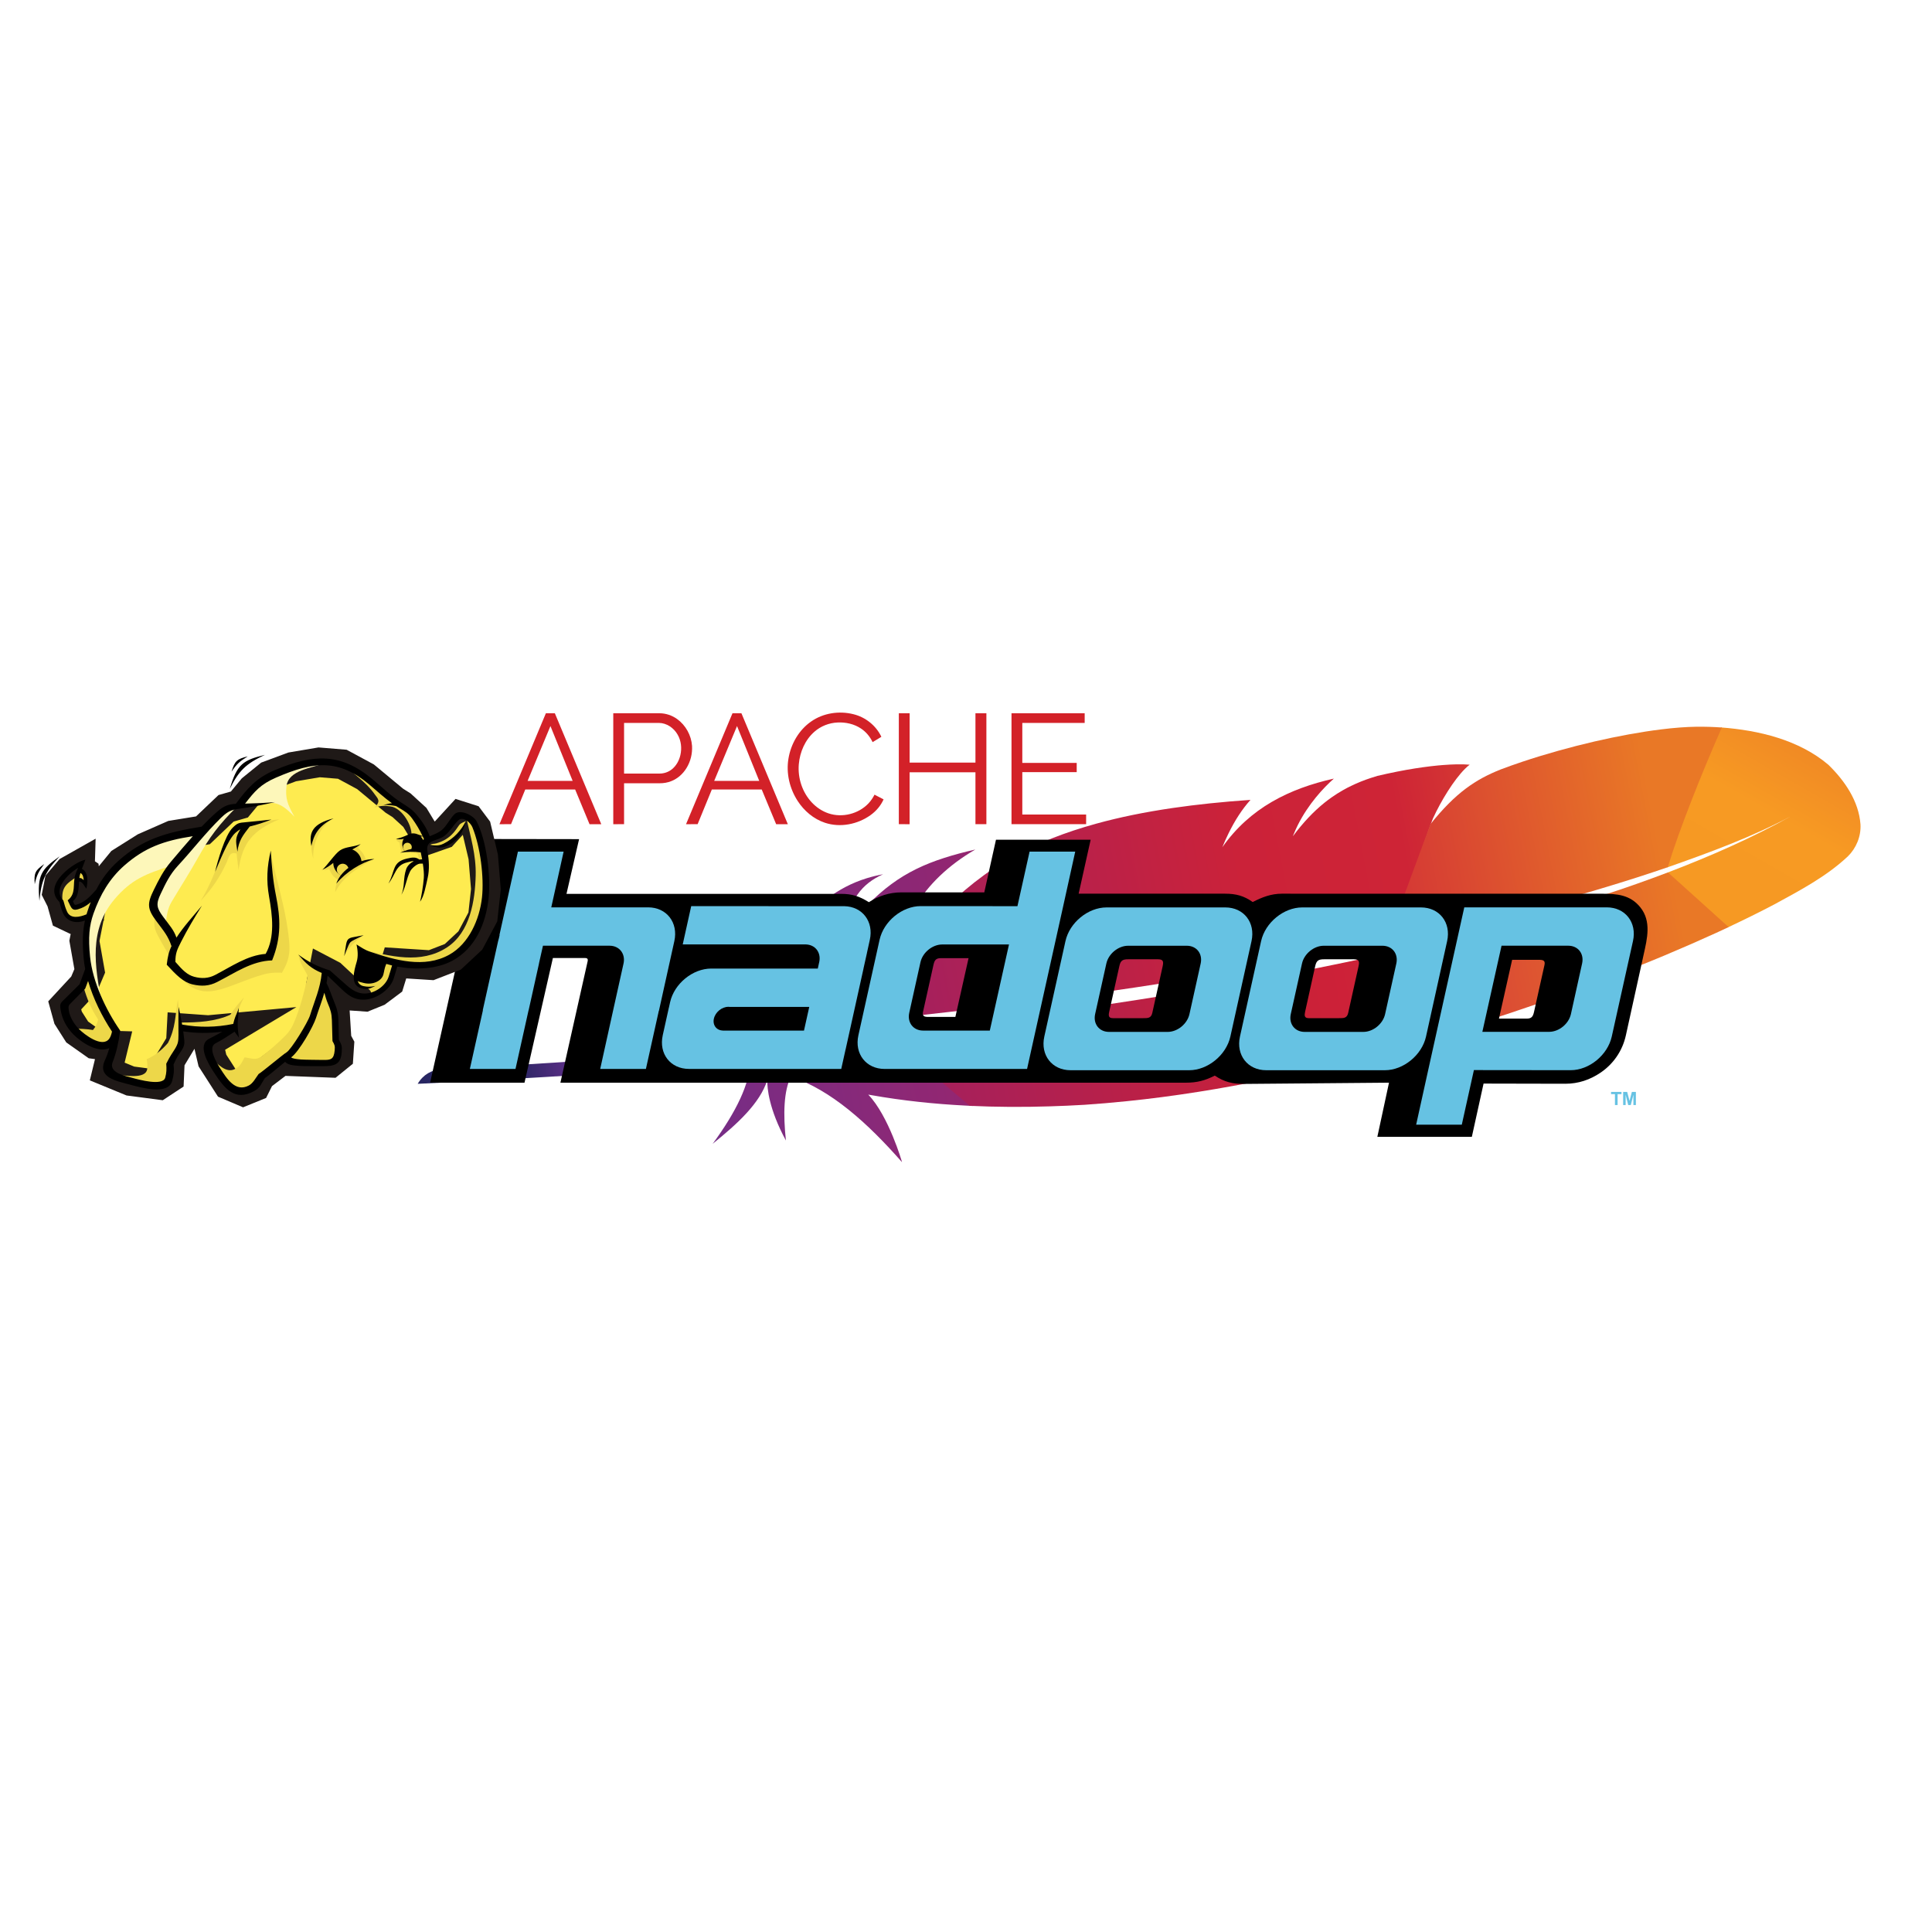 <svg width="56" height="56" viewBox="0 0 56 56" fill="none" xmlns="http://www.w3.org/2000/svg">
<rect width="56" height="56" fill="white"/>
<path d="M28.004 32.047C27.072 32 26.156 31.902 25.262 31.744C25.23 31.738 25.199 31.734 25.167 31.728C25.76 32.344 26.15 33.691 26.145 33.686C25.137 32.539 24.088 31.597 22.924 31.203C22.718 31.63 22.697 32.279 22.78 33.058C22.285 32.144 22.236 31.538 22.24 31.309C22.026 31.98 21.378 32.573 20.658 33.153C21.348 32.214 21.73 31.41 21.746 30.77C18.784 31.046 15.538 31.254 12.107 31.415C12.268 31.142 12.511 31.015 12.805 30.984C13.425 30.958 17.5 30.771 22.928 30.239C23.082 30.224 23.238 30.208 23.394 30.192C23.438 30.188 23.481 30.183 23.524 30.179C24.094 30.122 24.676 30.06 25.27 29.995C25.405 29.98 25.541 29.965 25.677 29.95C25.68 29.95 25.683 29.949 25.685 29.949L28.204 32.057C28.171 32.056 28.038 32.049 28.004 32.047L28.004 32.047Z" fill="url(#paint0_linear_12_164)"/>
<path d="M53.555 24.828C52.936 25.408 52.176 25.807 51.436 26.211C50.998 26.442 50.534 26.669 50.086 26.88C49.487 26.349 48.918 25.841 48.329 25.294C49.554 24.827 50.777 24.292 51.923 23.652C50.781 24.263 49.54 24.716 48.321 25.144C48.74 23.793 49.282 22.412 49.883 21.085C50.976 21.167 52.141 21.443 52.995 22.166C53.468 22.626 53.879 23.221 53.927 23.897C53.946 24.245 53.803 24.586 53.556 24.828L53.555 24.828Z" fill="url(#paint1_linear_12_164)"/>
<path d="M42.309 27.137C43.001 26.964 43.682 26.783 44.347 26.595C45.037 26.4 45.711 26.195 46.364 25.983C46.402 25.97 46.441 25.957 46.48 25.945C47.124 25.735 47.747 25.515 48.347 25.287L50.105 26.872C49.986 26.928 49.865 26.983 49.742 27.041C49.278 27.253 48.781 27.47 48.258 27.69C47.668 27.937 47.041 28.186 46.388 28.435C45.783 28.664 45.153 28.892 44.505 29.116C43.953 29.306 43.386 29.494 42.808 29.677C42.786 29.684 42.765 29.691 42.744 29.698C41.879 29.056 41.137 28.302 40.333 27.605C41 27.454 41.659 27.299 42.309 27.137L42.309 27.137Z" fill="url(#paint2_linear_12_164)"/>
<path d="M27.808 29.7C28.501 29.614 29.203 29.523 29.913 29.427C30.593 29.335 31.278 29.237 31.968 29.134C32.657 29.032 33.35 28.923 34.044 28.81C34.751 28.694 35.458 28.572 36.162 28.445C36.859 28.318 37.554 28.186 38.245 28.048C38.494 27.998 38.742 27.947 38.99 27.895C39.418 27.806 39.843 27.715 40.265 27.62C40.288 27.616 40.31 27.61 40.333 27.605L42.743 29.698C42.7 29.712 42.657 29.725 42.614 29.738C42 29.93 41.374 30.118 40.738 30.296C40.096 30.477 39.444 30.649 38.786 30.812C38.231 30.949 37.674 31.079 37.113 31.201C36.999 31.226 36.888 31.25 36.775 31.273C36.071 31.421 35.396 31.543 34.75 31.645C34.019 31.761 33.326 31.851 32.674 31.917C32.244 31.962 31.832 31.996 31.437 32.023C31.101 32.043 30.765 32.058 30.433 32.068C29.648 32.093 28.872 32.089 28.108 32.053C27.3 31.368 26.473 30.675 25.685 29.949C26.228 29.888 26.78 29.824 27.339 29.757C27.494 29.738 27.651 29.719 27.808 29.7L27.808 29.7Z" fill="url(#paint3_linear_12_164)"/>
<path d="M40.154 27.328C40.062 27.348 39.969 27.367 39.875 27.387C39.595 27.445 39.31 27.504 39.018 27.563C38.702 27.626 38.38 27.689 38.05 27.752C37.884 27.784 37.717 27.814 37.547 27.846C37.04 27.941 36.517 28.035 35.978 28.128C35.316 28.242 34.629 28.356 33.917 28.467C33.238 28.574 32.537 28.678 31.813 28.781C31.127 28.878 30.419 28.974 29.691 29.068C29.041 29.151 28.375 29.232 27.691 29.312C27.658 29.316 27.625 29.32 27.592 29.323C26.912 29.401 26.216 29.478 25.503 29.552C25.486 29.553 25.47 29.555 25.454 29.557L25.863 28.457C25.861 28.481 25.858 28.504 25.857 28.528C26.366 27.218 27.828 25.675 29.368 24.827C30.077 24.436 30.877 24.121 31.784 23.872C32.459 23.686 33.193 23.537 33.993 23.42C34.692 23.318 35.441 23.24 36.246 23.185C36.004 23.454 35.794 23.78 35.612 24.151C35.58 24.216 35.548 24.282 35.518 24.351C35.488 24.419 35.458 24.488 35.43 24.558C35.43 24.557 35.431 24.557 35.431 24.556C36.233 23.417 37.37 22.858 38.663 22.568C38.353 22.843 37.921 23.308 37.616 23.918C37.575 24.001 37.537 24.087 37.501 24.174C37.491 24.196 37.482 24.218 37.474 24.239C37.474 24.238 37.475 24.239 37.475 24.238C37.475 24.238 37.475 24.237 37.476 24.237C37.77 23.845 38.067 23.528 38.39 23.268C38.459 23.213 38.529 23.16 38.601 23.11C38.71 23.033 38.822 22.963 38.938 22.897C39.012 22.855 39.087 22.816 39.165 22.779C39.346 22.691 39.536 22.614 39.739 22.548C39.801 22.527 39.864 22.508 39.928 22.489C40.02 22.468 40.109 22.448 40.197 22.428C40.596 22.341 40.947 22.28 41.252 22.238C41.405 22.217 41.546 22.2 41.675 22.188C41.727 22.183 41.777 22.179 41.825 22.175C41.97 22.164 42.098 22.157 42.209 22.155C42.375 22.151 42.505 22.157 42.599 22.165C42.554 22.199 42.508 22.24 42.461 22.287C42.138 22.61 41.766 23.218 41.536 23.721C41.536 23.721 41.488 23.842 41.469 23.894C41.465 23.905 40.265 27.325 40.265 27.325C40.251 27.328 40.169 27.325 40.154 27.329L40.154 27.328Z" fill="url(#paint4_linear_12_164)"/>
<path d="M48.341 25.137C47.777 25.331 47.139 25.537 46.422 25.751C46.386 25.763 46.347 25.774 46.309 25.785C45.688 25.969 45.01 26.161 44.271 26.355C43.632 26.524 42.95 26.695 42.219 26.866C41.583 27.016 40.908 27.168 40.197 27.319L41.461 23.889C42.197 22.974 42.765 22.595 43.5 22.302C43.702 22.226 43.912 22.151 44.128 22.079C44.789 21.858 45.506 21.658 46.21 21.494C46.89 21.337 47.556 21.215 48.147 21.142C48.523 21.095 48.868 21.069 49.166 21.065C49.428 21.062 49.675 21.07 49.908 21.087C49.325 22.411 48.672 24.048 48.341 25.137L48.341 25.137Z" fill="url(#paint5_linear_12_164)"/>
<path d="M25.143 29.59C24.587 29.647 24.023 29.702 23.446 29.756C23.438 29.757 23.43 29.758 23.421 29.758C23.34 29.766 23.259 29.773 23.177 29.781C22.789 29.817 22.44 29.845 21.647 29.912C21.563 29.452 21.151 28.997 20.669 28.543C21.242 28.722 21.727 29.1 22.035 29.663C22.454 27.609 23.408 25.988 25.12 25.457C25.273 25.41 25.431 25.371 25.596 25.341C24.971 25.621 24.622 26.075 24.434 27.049C24.433 27.05 24.431 27.053 24.43 27.054C24.431 27.053 24.433 27.05 24.434 27.049C25.422 25.795 26.207 25.239 27.371 24.866C27.647 24.777 27.944 24.698 28.27 24.624C26.691 25.54 25.969 26.881 25.863 28.458L25.857 28.528L25.455 29.557C25.351 29.569 25.247 29.58 25.142 29.59L25.143 29.59Z" fill="url(#paint6_linear_12_164)"/>
<path d="M23.51 20.914C23.861 20.667 24.321 20.598 24.734 20.701C25.085 20.785 25.393 21.031 25.547 21.357C25.463 21.409 25.378 21.46 25.293 21.511C25.218 21.353 25.102 21.213 24.955 21.116C24.757 20.984 24.513 20.93 24.276 20.942C24.032 20.953 23.793 21.046 23.609 21.207C23.337 21.443 23.185 21.796 23.154 22.15C23.119 22.551 23.255 22.966 23.531 23.26C23.664 23.402 23.83 23.514 24.015 23.576C24.414 23.71 24.885 23.592 25.174 23.286C25.244 23.211 25.302 23.125 25.348 23.034C25.436 23.079 25.523 23.124 25.611 23.17C25.531 23.351 25.398 23.507 25.238 23.623C24.862 23.895 24.355 23.996 23.911 23.848C23.583 23.739 23.306 23.503 23.12 23.215C22.887 22.856 22.782 22.411 22.854 21.988C22.924 21.564 23.155 21.161 23.51 20.914Z" fill="#D32128"/>
<path d="M17.776 23.89C17.776 22.817 17.776 21.745 17.776 20.673C18.224 20.674 18.671 20.673 19.118 20.674C19.3 20.675 19.48 20.736 19.627 20.842C19.876 21.021 20.038 21.315 20.059 21.62C20.072 21.845 20.016 22.074 19.897 22.265C19.794 22.432 19.642 22.569 19.459 22.641C19.351 22.685 19.235 22.704 19.118 22.703C18.775 22.703 18.432 22.703 18.089 22.703C18.089 23.098 18.089 23.494 18.089 23.889C17.985 23.89 17.881 23.889 17.776 23.89ZM18.089 20.954C18.089 21.443 18.089 21.933 18.089 22.422C18.432 22.422 18.775 22.422 19.118 22.422C19.246 22.423 19.374 22.379 19.474 22.299C19.602 22.197 19.685 22.045 19.721 21.887C19.767 21.689 19.745 21.472 19.642 21.295C19.533 21.1 19.323 20.955 19.096 20.954C18.76 20.954 18.425 20.954 18.089 20.954Z" fill="#D32128"/>
<path d="M21.232 20.673C21.318 20.673 21.404 20.673 21.49 20.673C21.939 21.745 22.388 22.817 22.836 23.89C22.723 23.89 22.61 23.89 22.497 23.89C22.357 23.554 22.218 23.219 22.079 22.884C21.597 22.884 21.115 22.884 20.633 22.884C20.496 23.219 20.358 23.554 20.221 23.889C20.109 23.89 19.997 23.889 19.885 23.89C20.334 22.817 20.783 21.745 21.232 20.673ZM20.701 22.635C21.137 22.635 21.572 22.635 22.007 22.635C21.793 22.105 21.578 21.575 21.363 21.045C21.142 21.575 20.921 22.105 20.701 22.635Z" fill="#D32128"/>
<path d="M26.053 20.673C26.157 20.673 26.261 20.673 26.366 20.673C26.366 21.15 26.366 21.627 26.366 22.105C27.002 22.105 27.638 22.105 28.274 22.104C28.274 21.627 28.274 21.15 28.274 20.673C28.38 20.673 28.486 20.673 28.591 20.673C28.592 21.745 28.592 22.817 28.591 23.889C28.485 23.89 28.38 23.89 28.274 23.889C28.274 23.388 28.274 22.887 28.274 22.385C27.638 22.385 27.002 22.385 26.366 22.385C26.365 22.887 26.366 23.388 26.365 23.89C26.261 23.889 26.157 23.89 26.053 23.889C26.053 22.817 26.053 21.745 26.053 20.673Z" fill="#D32128"/>
<path d="M29.319 20.673C30.026 20.673 30.733 20.673 31.44 20.673C31.441 20.767 31.441 20.86 31.44 20.954C30.837 20.954 30.235 20.954 29.632 20.954C29.631 21.34 29.632 21.727 29.632 22.113C30.157 22.114 30.683 22.113 31.209 22.114V22.381C30.683 22.381 30.158 22.381 29.632 22.381C29.631 22.79 29.632 23.199 29.632 23.609C30.248 23.609 30.865 23.609 31.482 23.609C31.482 23.702 31.481 23.796 31.482 23.889C30.761 23.89 30.04 23.89 29.319 23.889C29.319 22.817 29.319 21.745 29.319 20.673Z" fill="#D32128"/>
<path d="M15.823 20.673C15.909 20.673 15.996 20.673 16.082 20.673C16.531 21.745 16.98 22.817 17.428 23.89C17.315 23.89 17.202 23.89 17.088 23.89C16.949 23.554 16.81 23.219 16.671 22.884C16.189 22.884 15.707 22.884 15.225 22.884C15.088 23.219 14.95 23.554 14.813 23.889C14.701 23.89 14.589 23.889 14.477 23.89C14.926 22.817 15.375 21.745 15.823 20.673ZM15.293 22.635C15.729 22.635 16.164 22.635 16.599 22.635C16.384 22.105 16.169 21.575 15.955 21.045C15.734 21.575 15.513 22.105 15.293 22.635Z" fill="#D32128"/>
<path d="M46.697 31.649C46.798 31.649 46.899 31.649 47 31.649C47 31.671 47 31.693 47 31.714C46.962 31.714 46.925 31.714 46.887 31.714C46.887 31.82 46.887 31.925 46.887 32.031C46.861 32.031 46.836 32.031 46.81 32.031C46.81 31.925 46.81 31.82 46.81 31.714C46.772 31.714 46.734 31.714 46.697 31.714C46.697 31.693 46.697 31.671 46.697 31.649Z" fill="#66C2E3"/>
<path d="M47.048 32.031C47.048 31.904 47.048 31.776 47.048 31.649C47.087 31.649 47.125 31.649 47.164 31.649C47.187 31.736 47.21 31.823 47.233 31.909C47.256 31.823 47.278 31.736 47.301 31.649C47.34 31.649 47.378 31.649 47.417 31.649C47.417 31.776 47.417 31.904 47.417 32.031C47.393 32.031 47.369 32.031 47.345 32.031C47.345 31.931 47.345 31.831 47.345 31.731C47.32 31.831 47.295 31.931 47.269 32.031C47.245 32.031 47.22 32.031 47.195 32.031C47.17 31.931 47.145 31.831 47.12 31.731C47.12 31.831 47.12 31.931 47.12 32.031C47.096 32.031 47.072 32.031 47.048 32.031Z" fill="#66C2E3"/>
<path fill-rule="evenodd" clip-rule="evenodd" d="M39.923 32.952H42.662C42.775 32.437 42.889 31.923 43.002 31.408C43.783 31.408 44.59 31.413 45.372 31.413C45.754 31.413 46.092 31.295 46.392 31.092C46.754 30.847 47.025 30.472 47.127 30.009C47.298 29.226 47.471 28.443 47.644 27.66C47.743 27.213 47.871 26.709 47.55 26.305C47.256 25.933 46.864 25.905 46.435 25.905C43.343 25.908 40.25 25.904 37.157 25.904C36.845 25.904 36.584 26.005 36.311 26.146C36.055 25.965 35.824 25.904 35.51 25.904H31.265C31.381 25.383 31.497 24.861 31.613 24.34H28.869C28.756 24.849 28.643 25.358 28.53 25.866H26.117C25.784 25.866 25.464 25.971 25.185 26.15C24.914 25.982 24.705 25.909 24.384 25.909H16.42C16.542 25.38 16.663 24.851 16.785 24.323C15.872 24.321 14.959 24.32 14.046 24.319C13.52 26.673 12.993 29.027 12.467 31.382C13.379 31.382 14.291 31.382 15.203 31.382C15.478 30.177 15.752 28.973 16.026 27.768H16.952C17.062 27.768 17.041 27.831 17.022 27.913C16.763 29.07 16.503 30.226 16.244 31.382C22.291 31.382 28.338 31.382 34.386 31.382C34.694 31.382 34.934 31.319 35.211 31.177C35.484 31.36 35.726 31.421 36.059 31.418L40.261 31.382C40.148 31.905 40.036 32.428 39.923 32.952L39.923 32.952ZM28.074 27.773H27.267C27.125 27.773 27.087 27.837 27.058 27.964C26.957 28.418 26.856 28.871 26.755 29.325C26.726 29.455 26.792 29.476 26.906 29.476H27.692C27.82 28.908 27.947 28.34 28.074 27.773V27.773ZM32.706 27.805H33.569C33.735 27.805 33.726 27.893 33.696 28.027C33.597 28.471 33.498 28.916 33.4 29.36C33.365 29.515 33.269 29.512 33.135 29.512H32.258C32.129 29.512 32.127 29.436 32.15 29.332C32.249 28.887 32.347 28.443 32.446 27.999C32.482 27.835 32.547 27.805 32.706 27.805V27.805ZM38.384 27.805H39.247C39.413 27.805 39.404 27.893 39.374 28.027C39.275 28.471 39.176 28.916 39.078 29.36C39.043 29.515 38.947 29.512 38.813 29.512H37.936C37.807 29.512 37.806 29.436 37.828 29.332C37.927 28.887 38.025 28.443 38.123 27.999C38.16 27.835 38.225 27.805 38.384 27.805V27.805ZM43.448 29.525H44.256C44.397 29.525 44.435 29.46 44.464 29.333C44.565 28.88 44.666 28.426 44.767 27.973C44.796 27.843 44.73 27.821 44.616 27.821H43.83C43.703 28.389 43.575 28.957 43.448 29.525" fill="black"/>
<path fill-rule="evenodd" clip-rule="evenodd" d="M32.075 26.302H35.516C36.053 26.302 36.394 26.741 36.276 27.278L35.663 30.045C35.544 30.582 35.007 31.021 34.47 31.021H31.03C30.493 31.021 30.151 30.582 30.27 30.045L30.883 27.278C31.002 26.741 31.538 26.302 32.075 26.302H32.075ZM32.699 27.413H34.4C34.684 27.413 34.865 27.645 34.802 27.929L34.477 29.394C34.414 29.678 34.131 29.91 33.846 29.91H32.145C31.861 29.91 31.68 29.678 31.743 29.394L32.068 27.929C32.13 27.645 32.414 27.413 32.699 27.413" fill="#66C2E3"/>
<path fill-rule="evenodd" clip-rule="evenodd" d="M29.843 24.685L29.491 26.266L26.687 26.264C26.15 26.264 25.614 26.703 25.495 27.24L24.881 30.008C24.762 30.545 25.104 30.984 25.641 30.984H29.77L30.817 26.267L31.166 24.685H29.843L29.843 24.685ZM27.311 27.376H29.246L28.69 29.872H26.757C26.473 29.872 26.293 29.641 26.355 29.357L26.68 27.891C26.743 27.607 27.027 27.376 27.311 27.376L27.311 27.376Z" fill="#66C2E3"/>
<path fill-rule="evenodd" clip-rule="evenodd" d="M15.012 24.685L14.477 27.099H14.483L14.461 27.195C14.452 27.222 14.444 27.25 14.438 27.279L13.993 29.282H13.998L13.619 30.984H14.942L15.321 29.282H15.323L15.623 27.93C15.623 27.928 15.622 27.925 15.623 27.923L15.738 27.412H17.669C17.953 27.412 18.136 27.646 18.073 27.93L17.769 29.3L17.397 30.984H18.722L19.096 29.3H19.099L19.546 27.279C19.665 26.742 19.323 26.3 18.786 26.3H15.979L16.337 24.685H15.012L15.012 24.685Z" fill="#66C2E3"/>
<path fill-rule="evenodd" clip-rule="evenodd" d="M24.384 30.983H19.97C19.433 30.983 19.091 30.544 19.21 30.007L19.388 29.204H19.389L19.423 29.05C19.542 28.513 20.079 28.074 20.616 28.074L23.704 28.075L23.749 27.87C23.798 27.603 23.629 27.386 23.364 27.375H19.789L20.035 26.265L24.471 26.266C24.997 26.276 25.33 26.711 25.212 27.242L25.129 27.619H25.13L25.028 28.076H25.029L24.509 30.425H24.508L24.384 30.983L24.384 30.983ZM20.953 29.872H23.304L23.457 29.185H21.146C21.135 29.184 21.124 29.183 21.112 29.183C20.923 29.183 20.734 29.338 20.692 29.527C20.651 29.714 20.768 29.867 20.953 29.871C20.953 29.872 20.953 29.872 20.953 29.872" fill="#66C2E3"/>
<path fill-rule="evenodd" clip-rule="evenodd" d="M37.746 26.302H41.187C41.723 26.302 42.065 26.741 41.946 27.278L41.334 30.045C41.215 30.582 40.678 31.021 40.141 31.021H36.701C36.164 31.021 35.822 30.582 35.941 30.045L36.554 27.278C36.673 26.741 37.209 26.302 37.746 26.302H37.746ZM38.37 27.413H40.071C40.355 27.413 40.536 27.645 40.473 27.929L40.148 29.394C40.086 29.678 39.801 29.91 39.517 29.91H37.816C37.532 29.91 37.351 29.678 37.414 29.394L37.739 27.929C37.801 27.645 38.085 27.413 38.37 27.413" fill="#66C2E3"/>
<path fill-rule="evenodd" clip-rule="evenodd" d="M42.371 32.599L42.722 31.017L45.527 31.02C46.064 31.02 46.599 30.581 46.718 30.044L47.333 27.276C47.452 26.739 47.11 26.3 46.573 26.3H42.443L41.397 31.017L41.048 32.599H42.371L42.371 32.599ZM44.903 29.908H42.967L43.523 27.412H45.457C45.741 27.412 45.921 27.643 45.858 27.927L45.534 29.393C45.471 29.677 45.187 29.908 44.903 29.908L44.903 29.908Z" fill="#66C2E3"/>
<path d="M2.532 28.11C2.51 28.169 2.489 28.229 2.467 28.288L2.341 28.242C2.363 28.183 2.385 28.123 2.407 28.064L2.532 28.11ZM2.467 28.288C2.434 28.376 2.402 28.465 2.369 28.553L2.244 28.507C2.276 28.419 2.309 28.33 2.341 28.242L2.467 28.288ZM2.369 28.553L2.354 28.578L2.307 28.53L2.369 28.553ZM2.354 28.578C2.282 28.648 2.211 28.719 2.14 28.789L2.046 28.695C2.117 28.624 2.188 28.553 2.26 28.483L2.354 28.578ZM2.14 28.789C2.077 28.852 2.013 28.914 1.95 28.977L1.856 28.882C1.919 28.82 1.983 28.757 2.046 28.695L2.14 28.789ZM1.95 28.977C1.921 29.006 1.912 29.015 1.903 29.023L1.81 28.927C1.83 28.908 1.851 28.888 1.856 28.882L1.95 28.977ZM1.903 29.023C1.817 29.106 1.8 29.122 1.825 29.269L1.693 29.291C1.657 29.074 1.682 29.05 1.81 28.927L1.903 29.023ZM1.825 29.269C1.845 29.388 1.884 29.509 1.946 29.626L1.828 29.689C1.759 29.559 1.716 29.424 1.693 29.291L1.825 29.269ZM1.946 29.626C2.004 29.736 2.08 29.842 2.178 29.939L2.083 30.034C1.975 29.925 1.89 29.808 1.828 29.689L1.946 29.626ZM2.178 29.939C2.302 30.065 2.506 30.22 2.718 30.3L2.671 30.425C2.439 30.337 2.218 30.169 2.083 30.034L2.178 29.939ZM2.718 30.3C2.866 30.356 3.016 30.376 3.142 30.32L3.196 30.442C3.034 30.514 2.849 30.493 2.671 30.425L2.718 30.3ZM3.142 30.32L3.271 30.263L3.233 30.399L3.169 30.381L3.142 30.32ZM3.233 30.399C3.216 30.46 3.197 30.522 3.174 30.584L3.048 30.539C3.07 30.48 3.088 30.421 3.104 30.363L3.233 30.399ZM3.174 30.584C3.153 30.642 3.129 30.701 3.103 30.76L2.981 30.705C3.006 30.65 3.028 30.595 3.048 30.539L3.174 30.584ZM3.103 30.76C2.99 31.008 3.108 31.139 3.292 31.222L3.236 31.344C2.985 31.23 2.824 31.05 2.981 30.705L3.103 30.76ZM3.292 31.222C3.409 31.276 3.551 31.313 3.683 31.347L3.649 31.476C3.511 31.44 3.362 31.401 3.236 31.344L3.292 31.222ZM3.683 31.347C3.718 31.356 3.751 31.365 3.776 31.372L3.742 31.501C3.706 31.491 3.678 31.484 3.649 31.476L3.683 31.347ZM3.776 31.372C3.935 31.415 4.21 31.494 4.457 31.509L4.449 31.643C4.19 31.627 3.906 31.545 3.742 31.501L3.776 31.372ZM4.457 31.509C4.681 31.523 4.88 31.486 4.926 31.315L5.055 31.349C4.987 31.602 4.732 31.661 4.449 31.643L4.457 31.509ZM4.926 31.315C4.95 31.224 4.964 31.154 4.97 31.085L5.104 31.096C5.098 31.171 5.082 31.248 5.055 31.349L4.926 31.315ZM4.97 31.085C4.976 31.015 4.974 30.947 4.965 30.861L5.098 30.849C5.108 30.945 5.11 31.02 5.104 31.096L4.97 31.085ZM4.965 30.861L4.97 30.828L5.032 30.855L4.965 30.861ZM4.97 30.828C5.06 30.627 5.098 30.573 5.163 30.477L5.273 30.552C5.213 30.641 5.178 30.691 5.093 30.882L4.97 30.828ZM5.163 30.477C5.17 30.467 5.175 30.459 5.192 30.433L5.303 30.508C5.299 30.515 5.285 30.535 5.273 30.552L5.163 30.477ZM5.192 30.433C5.243 30.358 5.267 30.307 5.274 30.255L5.407 30.273C5.396 30.348 5.366 30.415 5.303 30.508L5.192 30.433ZM5.274 30.255C5.282 30.2 5.274 30.134 5.262 30.034L5.395 30.019C5.408 30.129 5.417 30.201 5.407 30.273L5.274 30.255ZM5.262 30.034C5.259 30.007 5.256 29.985 5.255 29.971L5.387 29.954C5.391 29.984 5.394 30.005 5.395 30.019L5.262 30.034ZM5.255 29.971C5.253 29.959 5.25 29.937 5.245 29.905L5.377 29.886C5.379 29.9 5.383 29.922 5.387 29.954L5.255 29.971ZM5.245 29.905L5.232 29.816L5.321 29.829L5.311 29.895L5.245 29.905ZM5.321 29.829C5.51 29.858 5.696 29.872 5.881 29.873L5.88 30.006C5.689 30.005 5.497 29.991 5.301 29.961L5.321 29.829ZM5.881 29.873C6.066 29.874 6.25 29.862 6.436 29.839L6.452 29.972C6.261 29.996 6.071 30.008 5.88 30.006L5.881 29.873ZM6.436 29.839L6.478 29.964L6.444 29.906L6.436 29.839ZM6.478 29.964C6.37 30.026 6.262 30.082 6.124 30.153L6.063 30.033C6.199 29.964 6.305 29.909 6.411 29.848L6.478 29.964ZM6.124 30.153C6.114 30.158 6.104 30.163 6.094 30.168L6.033 30.049C6.043 30.044 6.053 30.038 6.063 30.033L6.124 30.153ZM6.094 30.168C5.952 30.241 5.951 30.393 6.001 30.553L5.873 30.593C5.805 30.374 5.814 30.161 6.033 30.049L6.094 30.168ZM6.001 30.553C6.058 30.735 6.178 30.925 6.253 31.042L6.141 31.114C6.062 30.992 5.935 30.79 5.873 30.593L6.001 30.553ZM6.253 31.042C6.411 31.285 6.56 31.49 6.731 31.595L6.662 31.709C6.468 31.59 6.309 31.372 6.141 31.114L6.253 31.042ZM6.731 31.595C6.893 31.694 7.082 31.703 7.333 31.568L7.396 31.686C7.097 31.848 6.865 31.834 6.662 31.709L6.731 31.595ZM7.333 31.568C7.451 31.504 7.491 31.434 7.544 31.341L7.661 31.407C7.596 31.52 7.548 31.604 7.396 31.686L7.333 31.568ZM7.544 31.341C7.565 31.303 7.589 31.262 7.623 31.212L7.734 31.286C7.706 31.327 7.682 31.368 7.661 31.407L7.544 31.341ZM7.623 31.212L7.646 31.19L7.678 31.249L7.623 31.212ZM7.646 31.19C7.685 31.168 7.852 31.03 8.014 30.896L8.1 30.999C7.932 31.138 7.759 31.281 7.71 31.307L7.646 31.19ZM8.014 30.896C8.098 30.827 8.18 30.759 8.223 30.725L8.307 30.829C8.229 30.892 8.165 30.946 8.1 30.999L8.014 30.896ZM8.223 30.725L8.274 30.683L8.317 30.734L8.265 30.777L8.223 30.725ZM8.317 30.734C8.343 30.766 8.386 30.786 8.443 30.8L8.412 30.93C8.327 30.909 8.261 30.877 8.214 30.82L8.317 30.734ZM8.443 30.8C8.509 30.816 8.595 30.823 8.7 30.831L8.691 30.965C8.581 30.957 8.489 30.948 8.412 30.93L8.443 30.8ZM8.7 30.831C8.782 30.837 9.045 30.837 9.214 30.837V30.97C9.041 30.97 8.773 30.971 8.691 30.965L8.7 30.831ZM9.214 30.837C9.268 30.837 9.313 30.837 9.339 30.837L9.339 30.97C9.312 30.97 9.268 30.97 9.214 30.97V30.837H9.214ZM9.339 30.837C9.497 30.838 9.623 30.831 9.705 30.784L9.771 30.9C9.662 30.962 9.518 30.971 9.339 30.97L9.339 30.837H9.339ZM9.705 30.784C9.781 30.741 9.826 30.657 9.838 30.499L9.971 30.508C9.956 30.718 9.887 30.834 9.771 30.9L9.705 30.784ZM9.838 30.499C9.843 30.418 9.845 30.369 9.836 30.328L9.966 30.299C9.979 30.358 9.978 30.415 9.971 30.508L9.838 30.499ZM9.836 30.328C9.826 30.287 9.805 30.244 9.765 30.173L9.882 30.108C9.928 30.189 9.953 30.241 9.966 30.299L9.836 30.328ZM9.765 30.173L9.757 30.142L9.824 30.14L9.765 30.173ZM9.757 30.142C9.754 30.046 9.752 29.95 9.749 29.854L9.883 29.851C9.886 29.947 9.888 30.043 9.891 30.139L9.757 30.142ZM9.749 29.854C9.747 29.758 9.744 29.662 9.742 29.566L9.875 29.563C9.878 29.659 9.88 29.755 9.883 29.851L9.749 29.854ZM9.742 29.566C9.739 29.463 9.728 29.38 9.707 29.3L9.837 29.267C9.86 29.358 9.872 29.45 9.875 29.563L9.742 29.566ZM9.707 29.3C9.687 29.219 9.656 29.137 9.615 29.039L9.738 28.987C9.782 29.091 9.814 29.177 9.837 29.267L9.707 29.3ZM9.615 29.039C9.585 28.969 9.56 28.902 9.536 28.835L9.661 28.79C9.685 28.853 9.709 28.917 9.738 28.987L9.615 29.039ZM9.661 28.789V28.79L9.598 28.812L9.661 28.789ZM9.536 28.836C9.498 28.733 9.46 28.633 9.406 28.525L9.526 28.465C9.583 28.578 9.621 28.682 9.661 28.789L9.536 28.836ZM9.406 28.525L9.4 28.483L9.466 28.495L9.406 28.525ZM9.4 28.483C9.407 28.446 9.412 28.412 9.416 28.38L9.549 28.397C9.543 28.438 9.537 28.474 9.532 28.506L9.4 28.483ZM9.416 28.38C9.42 28.352 9.424 28.316 9.428 28.273L9.562 28.284C9.559 28.315 9.554 28.353 9.549 28.397L9.416 28.38ZM9.428 28.273L9.44 28.133L9.541 28.23L9.495 28.278L9.428 28.273ZM9.541 28.23C9.606 28.293 9.672 28.356 9.738 28.419L9.645 28.516C9.579 28.453 9.514 28.39 9.448 28.326L9.541 28.23ZM9.738 28.419L9.884 28.561L9.792 28.657L9.645 28.516L9.738 28.419ZM9.884 28.561C9.991 28.663 10.087 28.756 10.195 28.819L10.127 28.935C10.007 28.864 9.904 28.765 9.792 28.657L9.884 28.561ZM10.195 28.819C10.298 28.88 10.415 28.916 10.567 28.908L10.573 29.042C10.392 29.051 10.252 29.008 10.127 28.935L10.195 28.819ZM10.567 28.908C10.73 28.901 10.907 28.831 11.054 28.722L11.133 28.83C10.966 28.953 10.763 29.033 10.573 29.042L10.567 28.908ZM11.054 28.722C11.194 28.619 11.305 28.482 11.351 28.333L11.479 28.371C11.425 28.549 11.295 28.71 11.133 28.83L11.054 28.722ZM11.351 28.333C11.366 28.281 11.382 28.23 11.398 28.178L11.526 28.217C11.51 28.268 11.495 28.32 11.479 28.371L11.351 28.333ZM11.398 28.178C11.416 28.118 11.434 28.058 11.452 27.998L11.58 28.037C11.562 28.097 11.544 28.157 11.526 28.217L11.398 28.178ZM11.452 27.998L11.47 27.941L11.529 27.952L11.516 28.017L11.452 27.998ZM11.529 27.952C11.8 28.003 12.095 28.021 12.378 27.991L12.391 28.124C12.095 28.155 11.787 28.136 11.504 28.083L11.529 27.952ZM12.378 27.991C12.627 27.965 12.867 27.902 13.074 27.792L13.137 27.91C12.915 28.028 12.658 28.096 12.391 28.124L12.378 27.991ZM13.074 27.792C13.376 27.63 13.604 27.392 13.767 27.108L13.883 27.175C13.707 27.479 13.463 27.736 13.137 27.91L13.074 27.792ZM13.767 27.108V27.108L13.825 27.142L13.767 27.108V27.108ZM13.767 27.108C13.954 26.785 14.059 26.403 14.098 26.009L14.231 26.022C14.189 26.434 14.079 26.835 13.883 27.175L13.767 27.108ZM14.098 26.009C14.131 25.689 14.113 25.251 14.046 24.828L14.178 24.807C14.246 25.241 14.265 25.691 14.231 26.022L14.098 26.009ZM14.046 24.828C13.987 24.455 13.889 24.094 13.755 23.837L13.873 23.775C14.014 24.045 14.116 24.421 14.178 24.807L14.046 24.828ZM13.755 23.837C13.744 23.817 13.727 23.795 13.704 23.773L13.798 23.677C13.83 23.709 13.856 23.742 13.873 23.775L13.755 23.837ZM13.704 23.773C13.647 23.716 13.562 23.663 13.474 23.632L13.517 23.506C13.624 23.543 13.728 23.608 13.798 23.677L13.704 23.773ZM13.474 23.632C13.392 23.604 13.309 23.596 13.25 23.627L13.189 23.509C13.284 23.459 13.403 23.467 13.517 23.506L13.474 23.632ZM13.25 23.627C13.238 23.634 13.226 23.642 13.216 23.652L13.12 23.559C13.141 23.538 13.164 23.521 13.189 23.509L13.25 23.627ZM13.216 23.652C13.162 23.708 13.114 23.778 13.065 23.848L12.955 23.773C13.007 23.697 13.059 23.621 13.12 23.559L13.216 23.652ZM13.065 23.848C13.002 23.941 12.938 24.034 12.856 24.104L12.769 24.002C12.839 23.942 12.897 23.857 12.955 23.773L13.065 23.848ZM12.856 24.104C12.755 24.19 12.639 24.237 12.53 24.28L12.48 24.156C12.579 24.116 12.685 24.074 12.769 24.002L12.856 24.104ZM12.53 24.28C12.511 24.288 12.493 24.295 12.481 24.3L12.43 24.176C12.451 24.168 12.466 24.162 12.48 24.156L12.53 24.28ZM12.481 24.3L12.417 24.326L12.393 24.261L12.456 24.238L12.481 24.3ZM12.393 24.261C12.35 24.144 12.296 24.04 12.235 23.942L12.348 23.871C12.414 23.976 12.471 24.088 12.518 24.215L12.393 24.261ZM12.235 23.942C12.173 23.843 12.103 23.75 12.025 23.658L12.128 23.573C12.209 23.67 12.283 23.767 12.348 23.871L12.235 23.942ZM12.025 23.658C11.966 23.587 11.908 23.534 11.845 23.486L11.926 23.38C11.996 23.434 12.061 23.493 12.128 23.573L12.025 23.658ZM11.845 23.486C11.783 23.439 11.712 23.394 11.629 23.342L11.7 23.229C11.784 23.282 11.856 23.327 11.926 23.38L11.845 23.486ZM11.629 23.342C11.396 23.196 11.2 23.025 11.001 22.85L11.088 22.749C11.284 22.92 11.475 23.088 11.7 23.229L11.629 23.342ZM11.001 22.85C10.917 22.776 10.832 22.702 10.737 22.624L10.822 22.52C10.91 22.593 11 22.671 11.088 22.749L11.001 22.85ZM10.737 22.624C10.296 22.259 9.886 22.083 9.452 22.056L9.46 21.922C9.924 21.951 10.358 22.137 10.822 22.52L10.737 22.624ZM9.452 22.056C9.014 22.028 8.546 22.151 7.99 22.384L7.939 22.261C8.513 22.02 8.999 21.893 9.46 21.922L9.452 22.056ZM7.99 22.384C7.729 22.495 7.535 22.624 7.367 22.78L7.276 22.681C7.456 22.516 7.662 22.378 7.939 22.261L7.99 22.384ZM7.367 22.78C7.197 22.936 7.052 23.121 6.889 23.34L6.781 23.26C6.949 23.036 7.098 22.846 7.276 22.681L7.367 22.78ZM6.889 23.34L6.87 23.365L6.838 23.367L6.835 23.3L6.889 23.34ZM6.838 23.367C6.745 23.372 6.667 23.383 6.59 23.414L6.54 23.29C6.634 23.252 6.725 23.238 6.832 23.233L6.838 23.367ZM6.59 23.414C6.511 23.445 6.43 23.498 6.331 23.586L6.243 23.485C6.354 23.387 6.448 23.326 6.54 23.29L6.59 23.414ZM6.331 23.586C6.254 23.653 6.18 23.722 6.107 23.793L6.014 23.697C6.087 23.626 6.163 23.555 6.243 23.485L6.331 23.586ZM6.107 23.793L6.106 23.793L6.06 23.745L6.107 23.793V23.793ZM6.106 23.793C6.034 23.863 5.963 23.935 5.894 24.007L5.797 23.915C5.868 23.841 5.94 23.768 6.014 23.697L6.106 23.793ZM5.894 24.007L5.856 24.027L5.845 23.961L5.894 24.007ZM5.856 24.027C5.333 24.11 4.909 24.202 4.531 24.348L4.482 24.224C4.869 24.074 5.302 23.98 5.835 23.895L5.856 24.027ZM4.531 24.348C4.155 24.494 3.824 24.694 3.484 24.996L3.395 24.896C3.748 24.582 4.092 24.375 4.482 24.224L4.531 24.348ZM3.484 24.996C3.346 25.118 3.227 25.247 3.123 25.383L3.017 25.302C3.126 25.159 3.251 25.024 3.395 24.896L3.484 24.996ZM3.123 25.383C3.019 25.519 2.93 25.663 2.851 25.816L2.732 25.755C2.814 25.596 2.907 25.445 3.017 25.302L3.123 25.383ZM2.851 25.816L2.841 25.83L2.792 25.785L2.851 25.816ZM2.841 25.83C2.765 25.914 2.689 25.999 2.608 26.073L2.519 25.973C2.597 25.902 2.67 25.821 2.742 25.741L2.841 25.83ZM2.608 26.073C2.523 26.15 2.43 26.215 2.323 26.256L2.275 26.131C2.364 26.097 2.444 26.04 2.519 25.973L2.608 26.073ZM2.323 26.256H2.323L2.299 26.194L2.323 26.256ZM2.323 26.256C2.237 26.289 2.195 26.306 2.147 26.285L2.199 26.162C2.201 26.163 2.223 26.151 2.275 26.131L2.323 26.256ZM2.147 26.285L2.147 26.285L2.173 26.224L2.147 26.285V26.285ZM2.147 26.285C2.097 26.264 2.083 26.223 2.052 26.14L2.177 26.093C2.195 26.14 2.195 26.16 2.199 26.162L2.147 26.285ZM2.052 26.14L2.035 26.093L2.075 26.063L2.115 26.117L2.052 26.14ZM2.075 26.063C2.198 25.971 2.209 25.787 2.221 25.61L2.354 25.618C2.341 25.825 2.328 26.04 2.155 26.17L2.075 26.063ZM2.221 25.61C2.222 25.587 2.223 25.563 2.225 25.546L2.359 25.555C2.357 25.579 2.356 25.599 2.354 25.618L2.221 25.61ZM2.225 25.546L2.229 25.481L2.295 25.484L2.292 25.551L2.225 25.546ZM2.295 25.484C2.405 25.489 2.455 25.567 2.51 25.651L2.397 25.723C2.363 25.669 2.33 25.619 2.288 25.617L2.295 25.484ZM2.51 25.651C2.525 25.674 2.54 25.698 2.557 25.719L2.452 25.802C2.432 25.776 2.414 25.749 2.397 25.723L2.51 25.651ZM2.57 25.775L2.539 25.912L2.452 25.802L2.505 25.761L2.57 25.775ZM2.439 25.746C2.462 25.645 2.479 25.513 2.455 25.404L2.585 25.375C2.615 25.508 2.596 25.66 2.57 25.775L2.439 25.746ZM2.455 25.404C2.439 25.335 2.406 25.276 2.344 25.244L2.405 25.125C2.507 25.178 2.561 25.27 2.585 25.375L2.455 25.404ZM2.344 25.244L2.291 25.217L2.312 25.161L2.375 25.184L2.344 25.244ZM2.312 25.161C2.322 25.135 2.336 25.098 2.351 25.06L2.475 25.109C2.464 25.139 2.452 25.168 2.437 25.208L2.312 25.161ZM2.351 25.06C2.371 25.01 2.391 24.959 2.412 24.898L2.539 24.942C2.52 24.996 2.497 25.053 2.475 25.109L2.351 25.06ZM2.464 24.854L2.576 24.834L2.539 24.942L2.475 24.92L2.464 24.854ZM2.487 24.986C2.357 25.008 2.072 25.168 1.865 25.383L1.768 25.291C1.994 25.056 2.315 24.88 2.464 24.854L2.487 24.986ZM1.865 25.383C1.79 25.461 1.726 25.545 1.686 25.631L1.565 25.575C1.612 25.474 1.684 25.378 1.768 25.291L1.865 25.383ZM1.686 25.631C1.647 25.713 1.63 25.796 1.644 25.878L1.512 25.9C1.493 25.79 1.515 25.68 1.565 25.575L1.686 25.631ZM1.644 25.878C1.657 25.951 1.697 26.026 1.771 26.098L1.679 26.194C1.582 26.101 1.53 26.002 1.512 25.9L1.644 25.878ZM1.771 26.098L1.79 26.13L1.725 26.146L1.771 26.098ZM1.79 26.13C1.807 26.199 1.822 26.258 1.839 26.31L1.711 26.35C1.694 26.295 1.678 26.234 1.66 26.162L1.79 26.13ZM1.839 26.31C1.854 26.361 1.872 26.406 1.893 26.451L1.773 26.509C1.748 26.459 1.729 26.407 1.711 26.35L1.839 26.31ZM1.893 26.451C1.941 26.552 2.018 26.612 2.105 26.641L2.065 26.768C1.943 26.729 1.838 26.646 1.773 26.509L1.893 26.451ZM2.105 26.641C2.208 26.673 2.327 26.663 2.438 26.62L2.487 26.744C2.348 26.799 2.197 26.811 2.065 26.768L2.105 26.641ZM2.438 26.62L2.554 26.575L2.528 26.696L2.462 26.682L2.438 26.62ZM2.528 26.696C2.496 26.841 2.477 26.992 2.471 27.163L2.337 27.159C2.344 26.98 2.364 26.821 2.397 26.668L2.528 26.696ZM2.471 27.163C2.464 27.335 2.471 27.527 2.49 27.752L2.356 27.763C2.337 27.534 2.33 27.337 2.337 27.159L2.471 27.163ZM2.49 27.752C2.495 27.81 2.501 27.863 2.508 27.911L2.376 27.929C2.367 27.869 2.361 27.813 2.356 27.763L2.49 27.752ZM2.508 27.911C2.515 27.964 2.525 28.019 2.535 28.074L2.404 28.099C2.393 28.043 2.384 27.986 2.376 27.929L2.508 27.911ZM2.535 28.074L2.532 28.11L2.47 28.087" fill="black"/>
<path fill-rule="evenodd" clip-rule="evenodd" d="M5.882 24.067L5.001 24.21L4.197 24.563L3.515 24.992L2.865 25.785L2.498 26.173L2.144 26.304L2.05 26.075L2.214 25.838L2.251 25.504L2.361 25.508L2.481 25.618L2.448 25.278L2.315 25.188L2.319 25.059L2.004 25.237L1.718 25.574L1.659 25.875L1.781 26.116L1.895 26.526L2.126 26.636L2.37 26.624L2.601 26.489L2.447 27.271L2.601 28.141L2.431 28.542L1.876 29.141L1.975 29.499L2.238 29.913L2.734 30.263L2.997 30.299L3.29 30.308L3.108 31.058L3.779 31.334L4.616 31.444L4.902 31.256L4.924 30.75L5.243 30.221L5.265 29.803L6.036 29.858L6.752 29.792L6.036 30.221L6.157 30.739L6.609 31.444L7.049 31.631L7.401 31.488L7.544 31.201L8.282 30.64L8.425 30.761L9.581 30.805L9.812 30.618L9.834 30.288L9.757 30.145L9.702 29.253L9.317 28.482L9.383 28.141L9.614 28.262L10.264 28.867L10.583 28.889L10.935 28.746L11.288 28.482L11.464 27.91L12.499 27.976L13.126 27.733L13.633 27.26L13.996 26.577L14.084 25.774L14.007 24.838L13.809 24.001L13.611 23.737L13.335 23.649L12.851 24.177L12.411 24.331L12.025 23.693L11.64 23.341L11.431 23.209L10.594 22.515L9.922 22.152L9.251 22.097L8.469 22.229L7.787 22.482L7.313 22.867L6.939 23.319L6.553 23.429L5.882 24.067Z" fill="#FEEB50" stroke="#1F1917" stroke-width="0.859" stroke-miterlimit="10"/>
<path fill-rule="evenodd" clip-rule="evenodd" d="M3.328 26.055C2.573 26.935 2.741 28.002 2.95 29.048C2.838 28.766 2.727 28.484 2.615 28.202L2.492 27.427C2.503 27.162 2.515 26.898 2.527 26.634C2.633 26.381 2.738 26.129 2.844 25.876C3.003 25.641 3.161 25.406 3.32 25.171C3.566 24.966 3.813 24.76 4.06 24.555C4.33 24.443 4.6 24.331 4.87 24.22C5.188 24.179 5.505 24.137 5.822 24.096C5.528 24.431 5.234 24.766 4.941 25.101C4.233 25.33 3.816 25.485 3.327 26.055" fill="#FDF7BA"/>
<path fill-rule="evenodd" clip-rule="evenodd" d="M6.879 23.374C6.354 23.886 6.068 24.271 5.734 24.87C5.495 25.299 5.228 25.712 4.977 26.134C4.85 26.348 4.838 26.528 4.8 26.774C4.676 26.628 4.553 26.481 4.43 26.334C4.488 26.158 4.547 25.982 4.606 25.805C4.806 25.447 5.005 25.089 5.205 24.73C5.628 24.314 6.051 23.896 6.474 23.479C6.609 23.444 6.744 23.409 6.879 23.374" fill="#FDF7BA"/>
<path fill-rule="evenodd" clip-rule="evenodd" d="M9.469 22.105C9.049 22.262 8.352 22.314 8.303 22.796C8.269 23.139 8.329 23.311 8.535 23.673C8.026 23.146 7.9 23.227 6.914 23.391C7.055 23.192 7.196 22.992 7.337 22.792C7.584 22.639 7.831 22.487 8.077 22.334C8.394 22.264 8.712 22.193 9.029 22.122C9.176 22.117 9.322 22.111 9.469 22.105" fill="#FDF7BA"/>
<path fill-rule="evenodd" clip-rule="evenodd" d="M10.628 28.627C10.768 28.713 10.765 28.776 10.742 28.835C10.852 28.791 10.962 28.746 11.073 28.702C11.144 28.606 11.216 28.51 11.287 28.414C11.34 28.278 11.393 28.141 11.446 28.004C11.379 27.953 11.311 27.902 11.243 27.851C10.947 27.889 10.65 27.927 10.354 27.965C10.332 28.025 10.31 28.085 10.288 28.144C10.294 28.23 10.3 28.315 10.307 28.4C10.335 28.45 10.364 28.501 10.392 28.551C10.436 28.573 10.48 28.595 10.524 28.617C10.559 28.62 10.594 28.623 10.628 28.627Z" fill="#EDD749"/>
<path fill-rule="evenodd" clip-rule="evenodd" d="M10.546 27.107C10.1 27.235 10.104 27.271 9.972 27.713C10.146 27.434 10.274 27.294 10.546 27.107Z" fill="#EDD749"/>
<path fill-rule="evenodd" clip-rule="evenodd" d="M13.508 23.799C13.429 23.836 13.352 23.854 13.302 23.926C13.196 24.082 13.104 24.213 12.928 24.323C12.839 24.378 12.748 24.414 12.653 24.443C12.575 24.467 12.529 24.445 12.462 24.493C12.502 24.5 12.541 24.507 12.58 24.514H12.841C12.948 24.448 13.056 24.382 13.163 24.315C13.226 24.249 13.289 24.183 13.352 24.117C13.404 24.011 13.456 23.905 13.508 23.799Z" fill="#EDD749"/>
<path fill-rule="evenodd" clip-rule="evenodd" d="M6.411 24.788C6.236 25.267 6.083 25.679 5.817 26.113C6.158 25.746 6.364 25.435 6.559 25.02C6.634 24.859 6.649 24.67 6.86 24.741C6.869 24.901 6.903 25.062 6.913 25.223C7.026 24.406 7.348 24.065 8.094 23.748C7.883 23.773 7.672 23.798 7.461 23.823C7.262 23.867 7.064 23.912 6.865 23.956C6.768 24.098 6.67 24.239 6.572 24.381C6.519 24.517 6.465 24.652 6.411 24.788" fill="#EDD749"/>
<path fill-rule="evenodd" clip-rule="evenodd" d="M7.858 24.769C8.019 25.527 8.251 26.254 8.352 27.024C8.417 27.524 8.424 27.765 8.173 28.197C7.898 28.179 7.727 28.21 7.461 28.297C6.401 28.644 5.794 29.155 5.08 28.126C5.308 28.233 5.536 28.341 5.763 28.448L6.251 28.352C6.538 28.185 6.824 28.018 7.111 27.851C7.335 27.807 7.559 27.763 7.783 27.719C7.855 27.416 7.927 27.114 8 26.811C7.946 26.411 7.893 26.011 7.839 25.61C7.833 25.421 7.827 25.232 7.82 25.043C7.833 24.952 7.846 24.86 7.858 24.769" fill="#EDD749"/>
<path fill-rule="evenodd" clip-rule="evenodd" d="M9.683 29.459C9.594 30.075 9.887 30.406 9.766 30.576C9.731 30.624 9.685 30.708 9.633 30.731C9.446 30.813 9.19 30.715 9.172 30.764H8.557C8.475 30.729 8.393 30.694 8.312 30.66C8.438 30.512 8.564 30.363 8.69 30.215C8.813 29.947 8.936 29.679 9.059 29.412C9.137 29.14 9.216 28.869 9.295 28.598H9.418C9.506 28.885 9.594 29.172 9.683 29.459" fill="#EDD749"/>
<path fill-rule="evenodd" clip-rule="evenodd" d="M8.65 27.669C8.7 27.948 8.786 28.015 8.918 28.285C8.83 28.727 8.69 29.252 8.52 29.642C8.449 29.806 8.391 29.897 8.266 30.024C8.053 30.238 7.838 30.425 7.597 30.611C7.424 30.745 7.303 30.677 7.089 30.647C6.998 30.812 6.973 30.904 6.805 30.988C6.548 31.116 6.317 30.839 6.115 30.676C6.261 30.904 6.407 31.131 6.553 31.36C6.654 31.454 6.755 31.549 6.856 31.643C6.941 31.656 7.026 31.668 7.111 31.681C7.224 31.612 7.338 31.542 7.451 31.473C7.511 31.36 7.571 31.246 7.631 31.133C7.757 31.038 7.883 30.944 8.009 30.849C8.164 30.717 8.318 30.584 8.472 30.452C8.57 30.313 8.668 30.174 8.766 30.036C8.854 29.872 8.942 29.708 9.03 29.544C9.144 29.204 9.257 28.863 9.371 28.523C9.38 28.394 9.39 28.264 9.399 28.135C9.257 28.072 9.115 28.009 8.974 27.946C8.87 27.848 8.754 27.766 8.65 27.669" fill="#EDD749"/>
<path fill-rule="evenodd" clip-rule="evenodd" d="M5.258 29.638C5.735 29.638 6.239 29.612 6.676 29.412C6.8 29.226 6.922 29.074 7.073 28.91C6.935 29.171 6.892 29.318 6.856 29.61C6.808 29.679 6.761 29.749 6.714 29.818C6.354 29.828 5.995 29.837 5.636 29.846C5.519 29.834 5.403 29.821 5.286 29.809C5.273 29.796 5.261 29.783 5.248 29.771C5.251 29.727 5.255 29.683 5.258 29.638" fill="#EDD749"/>
<path fill-rule="evenodd" clip-rule="evenodd" d="M5.192 29.308C5.179 29.196 5.167 29.084 5.155 28.972C5.073 29.462 5.093 29.791 4.867 30.231C4.698 30.427 4.49 30.604 4.252 30.7C4.272 30.82 4.278 30.895 4.267 30.984C4.225 31.302 3.589 31.161 3.327 31.149C3.747 31.257 4.167 31.365 4.586 31.473C4.681 31.435 4.776 31.397 4.87 31.359C4.902 31.177 4.933 30.994 4.965 30.811C5.053 30.647 5.141 30.483 5.229 30.319C5.245 30.218 5.261 30.117 5.277 30.017C5.248 29.78 5.22 29.544 5.192 29.308" fill="#EDD749"/>
<path fill-rule="evenodd" clip-rule="evenodd" d="M4.482 26.537C4.469 26.776 4.454 26.875 4.559 27.086C4.693 27.354 4.857 27.605 5.003 27.87C5.018 27.694 5.034 27.517 5.05 27.341C4.861 27.073 4.672 26.805 4.482 26.537Z" fill="#EDD749"/>
<path fill-rule="evenodd" clip-rule="evenodd" d="M2.541 28.34C2.5 28.427 2.46 28.514 2.419 28.601C2.531 28.98 2.631 29.221 2.846 29.552C2.809 29.687 2.781 29.745 2.695 29.855C2.506 29.826 2.338 29.817 2.147 29.818C2.358 29.982 2.569 30.146 2.78 30.31C2.884 30.291 2.988 30.272 3.092 30.253C3.196 30.149 3.3 30.045 3.404 29.941C3.256 29.711 3.108 29.481 2.96 29.251C2.821 28.947 2.681 28.643 2.541 28.34" fill="#EDD749"/>
<path fill-rule="evenodd" clip-rule="evenodd" d="M13.509 23.673C13.638 24.252 13.804 24.786 13.788 25.378C13.769 26.105 13.628 27.024 12.954 27.462C12.2 27.953 11.314 27.721 10.486 27.511C10.824 27.649 11.161 27.788 11.498 27.927C11.813 27.943 12.129 27.958 12.444 27.974C12.658 27.911 12.872 27.848 13.087 27.785C13.254 27.646 13.421 27.508 13.588 27.369C13.714 27.104 13.84 26.839 13.966 26.575C14.013 26.269 14.061 25.963 14.108 25.657C14.07 25.358 14.032 25.059 13.994 24.759C13.925 24.463 13.856 24.167 13.786 23.87C13.694 23.805 13.602 23.739 13.509 23.673" fill="#EDD749"/>
<path fill-rule="evenodd" clip-rule="evenodd" d="M2.251 25.398C1.909 25.621 1.774 25.719 1.812 26.132C1.846 26.255 1.88 26.379 1.914 26.503C1.962 26.536 2.011 26.568 2.059 26.601C2.119 26.621 2.179 26.641 2.238 26.661C2.346 26.635 2.455 26.61 2.563 26.584C2.618 26.412 2.674 26.24 2.729 26.068C2.575 26.143 2.422 26.218 2.268 26.294H2.162C2.122 26.233 2.082 26.172 2.042 26.11C2.09 26.039 2.139 25.968 2.187 25.897C2.213 25.762 2.238 25.627 2.264 25.492C2.297 25.502 2.329 25.512 2.362 25.521C2.402 25.553 2.442 25.584 2.482 25.615C2.476 25.544 2.47 25.473 2.464 25.402C2.437 25.357 2.41 25.311 2.383 25.265C2.356 25.243 2.329 25.22 2.302 25.197C2.285 25.264 2.268 25.331 2.251 25.398Z" fill="#EDD749"/>
<path fill-rule="evenodd" clip-rule="evenodd" d="M9.935 22.143C10.239 22.425 10.612 22.671 10.855 23.015C10.949 23.149 11.054 23.217 10.854 23.406C11.065 23.346 11.144 23.352 11.313 23.373C11.621 23.41 11.91 23.848 11.928 24.162C11.925 24.191 11.843 24.258 11.604 24.323C11.6 24.332 11.47 24.306 11.473 24.314C11.498 24.382 11.531 24.392 11.582 24.424C11.593 24.5 11.6 24.616 11.651 24.698C11.801 24.695 11.947 24.712 12.094 24.741C12.143 24.823 12.136 24.905 12.132 24.987C12.189 24.977 12.245 24.968 12.302 24.958C12.286 24.829 12.271 24.7 12.255 24.571C12.305 24.485 12.356 24.4 12.406 24.315C12.334 24.151 12.261 23.988 12.189 23.824C12.05 23.691 11.911 23.559 11.773 23.427C11.759 23.426 11.746 23.425 11.732 23.424C11.576 23.329 11.421 23.233 11.265 23.137C11.01 22.929 10.756 22.721 10.502 22.513C10.313 22.39 10.124 22.266 9.935 22.143" fill="#EDD749"/>
<path fill-rule="evenodd" clip-rule="evenodd" d="M10.447 24.472C10.431 24.5 10.406 24.545 10.376 24.576C10.502 24.696 10.565 24.776 10.61 24.945C10.467 25.016 10.323 25.087 10.18 25.158C10.059 25.274 9.938 25.391 9.817 25.507C9.658 25.421 9.618 25.355 9.541 25.191C9.451 25.215 9.366 25.238 9.292 25.211C9.339 25.211 9.368 25.2 9.415 25.17C9.492 25.09 9.569 25.01 9.646 24.93C9.782 24.827 9.918 24.724 10.054 24.621C10.143 24.592 10.232 24.563 10.322 24.534C10.355 24.52 10.413 24.486 10.447 24.472Z" fill="#EDD749"/>
<path fill-rule="evenodd" clip-rule="evenodd" d="M10.843 24.899C10.387 25.145 9.951 25.391 9.718 25.857C9.718 25.266 10.312 25.006 10.843 24.899Z" fill="#EDD749"/>
<path fill-rule="evenodd" clip-rule="evenodd" d="M9.627 23.737C9.289 23.967 9.05 24.433 9.08 24.886C8.97 24.493 9.009 24.122 9.347 23.851C9.404 23.823 9.461 23.796 9.518 23.768C9.555 23.758 9.591 23.747 9.627 23.737" fill="#EDD749"/>
<path fill-rule="evenodd" clip-rule="evenodd" d="M10.274 27.237C10.343 27.199 10.47 27.146 10.54 27.108C10.468 27.12 10.339 27.147 10.267 27.159C10.075 27.191 10.053 27.238 10.023 27.427C10.009 27.516 9.99 27.626 9.976 27.715C10.013 27.614 10.059 27.497 10.102 27.401C10.149 27.3 10.175 27.29 10.274 27.237ZM6.711 22.368C6.862 22.142 6.949 22.068 7.181 21.924C6.865 22 6.805 22.059 6.711 22.368ZM6.661 22.866C6.925 22.336 7.125 22.14 7.678 21.88C7.053 22.033 6.869 22.142 6.661 22.866ZM1.007 25.629C1.064 25.364 1.119 25.263 1.282 25.045C1.017 25.231 0.982 25.307 1.007 25.629ZM6.925 30.078C6.917 30.014 6.909 29.949 6.901 29.885C6.887 29.768 6.887 29.673 6.896 29.555C6.905 29.441 6.914 29.327 6.923 29.214C6.89 29.329 6.824 29.445 6.791 29.561C6.778 29.607 6.767 29.645 6.76 29.679C6.265 29.78 5.774 29.787 5.279 29.698C5.248 29.515 5.209 29.324 5.177 29.187C5.167 29.341 5.174 29.764 5.173 30.002C5.172 30.185 5.164 30.248 5.07 30.405C4.981 30.551 4.943 30.584 4.819 30.832C4.829 30.988 4.83 31.091 4.788 31.239C4.719 31.485 4.024 31.295 3.84 31.244C3.614 31.183 3.147 31.091 3.264 30.789C3.368 30.524 3.433 30.244 3.484 29.873C3.07 29.277 2.684 28.459 2.611 27.735C2.553 27.173 2.588 26.827 2.709 26.483C2.902 25.938 3.172 25.466 3.605 25.086C4.189 24.574 4.735 24.368 5.589 24.238C5.384 24.468 5.18 24.711 4.959 24.972C4.734 25.236 4.601 25.503 4.459 25.792C4.262 26.191 4.266 26.342 4.527 26.692C4.752 26.994 4.873 27.13 4.971 27.425C4.89 27.593 4.861 27.734 4.833 27.962C5.109 28.263 5.313 28.469 5.58 28.533C5.843 28.595 6.062 28.583 6.296 28.463C6.817 28.197 7.299 27.853 7.887 27.838C8.158 27.17 8.131 26.612 8 25.965C7.911 25.523 7.876 25.105 7.848 24.655C7.738 25.119 7.717 25.526 7.799 25.988C7.897 26.545 7.974 27.16 7.7 27.649C7.168 27.69 6.713 28.013 6.234 28.261C6.042 28.361 5.841 28.37 5.628 28.312C5.43 28.258 5.297 28.127 5.084 27.881C5.081 27.634 5.136 27.52 5.25 27.297C5.432 26.938 5.633 26.604 5.853 26.251C5.583 26.577 5.327 26.849 5.115 27.177C5.033 26.945 4.917 26.828 4.725 26.567C4.537 26.313 4.517 26.202 4.658 25.907C4.799 25.611 4.919 25.351 5.159 25.091C5.575 24.643 5.956 24.143 6.41 23.701C6.657 23.462 6.757 23.47 7.084 23.42C7.38 23.375 7.669 23.319 7.97 23.249C7.678 23.276 7.396 23.286 7.112 23.293C7.109 23.293 7.107 23.293 7.104 23.293C7.383 22.936 7.545 22.738 7.999 22.54C9.116 22.055 9.826 22.003 10.704 22.74C10.931 22.932 11.13 23.117 11.361 23.282C11.277 23.289 11.205 23.304 11.11 23.342C11.226 23.32 11.36 23.342 11.48 23.364C11.514 23.386 11.549 23.407 11.584 23.428C11.747 23.524 11.839 23.577 11.95 23.73C12.066 23.892 12.163 24.054 12.248 24.233C12.192 24.213 12.146 24.196 12.104 24.183C12.073 24.169 12.039 24.16 12.004 24.157C11.933 24.15 11.866 24.167 11.81 24.202C11.807 24.203 11.805 24.204 11.803 24.205C11.713 24.249 11.573 24.299 11.48 24.314C11.528 24.33 11.633 24.337 11.683 24.317C11.689 24.314 11.696 24.312 11.703 24.311C11.681 24.349 11.666 24.392 11.661 24.439C11.655 24.501 11.668 24.56 11.695 24.612L11.695 24.613C11.704 24.632 11.715 24.651 11.728 24.664C11.685 24.68 11.642 24.698 11.597 24.717C11.805 24.685 11.993 24.68 12.196 24.707C12.21 24.771 12.223 24.839 12.236 24.908C12.21 24.91 12.185 24.912 12.16 24.914C12.158 24.914 12.156 24.914 12.154 24.914C12.058 24.837 11.951 24.85 11.804 24.884C11.359 24.985 11.464 25.235 11.259 25.611C11.472 25.351 11.456 25.079 11.802 24.997C11.883 24.978 11.938 24.954 11.993 24.962C11.894 25.012 11.809 25.094 11.775 25.189C11.68 25.458 11.739 25.684 11.635 25.935C11.764 25.71 11.772 25.492 11.888 25.256C11.93 25.171 12.084 25.035 12.178 25.033C12.204 25.033 12.23 25.032 12.256 25.032C12.279 25.181 12.293 25.329 12.284 25.452C12.268 25.676 12.21 26.009 12.175 26.137C12.292 25.986 12.345 25.667 12.397 25.442C12.451 25.208 12.437 24.928 12.39 24.676C12.326 24.331 12.681 24.388 12.887 24.225C13.039 24.106 13.143 23.915 13.282 23.78C13.42 23.646 13.636 23.843 13.691 23.974C13.926 24.542 14.033 25.437 13.971 26.01C13.901 26.653 13.59 27.356 13.023 27.672C12.3 28.076 11.447 27.829 10.729 27.587C10.575 27.536 10.469 27.46 10.334 27.375C10.37 27.541 10.387 27.716 10.338 27.881C10.261 28.143 10.136 28.571 10.491 28.65C10.627 28.68 10.688 28.676 10.879 28.577C10.724 28.612 10.646 28.604 10.54 28.584C10.444 28.566 10.393 28.505 10.366 28.433C10.399 28.457 10.454 28.471 10.548 28.493C10.812 28.557 11.063 28.43 11.112 28.247C11.141 28.14 11.136 28.084 11.196 27.939C11.251 27.955 11.307 27.971 11.365 27.985C11.333 28.091 11.3 28.198 11.267 28.304C11.182 28.581 10.852 28.803 10.561 28.798C10.292 28.793 10.121 28.625 9.935 28.459C9.807 28.345 9.683 28.236 9.561 28.128C9.226 28.022 8.957 27.899 8.646 27.668C8.867 27.928 9.018 28.073 9.326 28.202C9.281 28.66 9.122 28.994 8.986 29.433C8.925 29.631 8.44 30.426 8.305 30.503C8.21 30.558 7.609 31.064 7.496 31.131C7.412 31.242 7.338 31.397 7.212 31.464C6.826 31.667 6.579 31.277 6.371 30.948C6.277 30.798 6.015 30.365 6.243 30.244C6.46 30.13 6.581 30.048 6.801 29.903C6.833 29.962 6.889 30.019 6.925 30.078L6.925 30.078ZM8.265 30.777C8.07 30.934 7.742 31.213 7.678 31.248C7.563 31.42 7.549 31.527 7.364 31.627C6.814 31.924 6.522 31.579 6.197 31.078C6.042 30.839 5.703 30.293 6.063 30.108C6.214 30.03 6.329 29.972 6.444 29.905C6.066 29.952 5.696 29.953 5.311 29.895C5.318 29.941 5.324 29.985 5.328 30.026C5.354 30.236 5.362 30.301 5.247 30.471C5.164 30.594 5.132 30.63 5.031 30.855C5.05 31.037 5.042 31.14 4.99 31.331C4.876 31.756 4.082 31.523 3.758 31.436C3.369 31.331 2.813 31.233 3.041 30.732C3.095 30.615 3.137 30.495 3.168 30.381C2.828 30.532 2.355 30.212 2.13 29.986C1.916 29.771 1.799 29.522 1.759 29.28C1.724 29.074 1.756 29.075 1.903 28.929C2.037 28.796 2.172 28.663 2.306 28.53C2.361 28.382 2.415 28.235 2.469 28.087C2.448 27.977 2.432 27.866 2.423 27.758C2.384 27.303 2.397 26.98 2.462 26.682C2.225 26.774 1.953 26.731 1.833 26.48C1.787 26.384 1.759 26.287 1.725 26.146C1.196 25.637 2.186 24.97 2.475 24.919C2.442 25.013 2.406 25.099 2.374 25.184C2.57 25.286 2.546 25.575 2.504 25.76C2.434 25.672 2.395 25.555 2.291 25.55C2.276 25.761 2.279 25.993 2.114 26.116C2.163 26.247 2.16 26.247 2.299 26.193C2.495 26.118 2.643 25.95 2.791 25.785C2.951 25.473 3.157 25.196 3.439 24.946C4.133 24.331 4.789 24.129 5.845 23.961C5.985 23.814 6.13 23.673 6.286 23.535C6.498 23.349 6.635 23.31 6.835 23.3C7.165 22.857 7.425 22.549 7.964 22.323C9.094 21.847 9.873 21.824 10.779 22.572C11.079 22.819 11.335 23.079 11.664 23.285C11.831 23.39 11.95 23.465 12.076 23.615C12.235 23.805 12.365 23.994 12.455 24.238C12.572 24.19 12.705 24.145 12.812 24.053C12.951 23.934 13.039 23.736 13.168 23.605C13.338 23.433 13.728 23.641 13.814 23.806C14.107 24.367 14.227 25.401 14.164 26.015C14.087 26.775 13.774 27.493 13.105 27.851C12.65 28.093 12.039 28.116 11.516 28.017C11.482 28.129 11.448 28.24 11.415 28.352C11.313 28.686 10.916 28.959 10.569 28.975C10.236 28.991 10.056 28.819 9.838 28.609C9.723 28.498 9.609 28.388 9.494 28.278C9.488 28.353 9.478 28.425 9.465 28.495C9.556 28.673 9.599 28.829 9.676 29.013C9.761 29.215 9.802 29.348 9.808 29.564C9.813 29.756 9.818 29.948 9.823 30.14C9.909 30.292 9.917 30.329 9.904 30.503C9.878 30.87 9.676 30.905 9.339 30.903C9.227 30.902 8.803 30.905 8.695 30.897C8.48 30.882 8.339 30.865 8.265 30.777L8.265 30.777ZM9.401 28.775C9.333 29.017 9.242 29.245 9.159 29.507C9.08 29.755 8.676 30.475 8.439 30.649C8.485 30.684 8.57 30.697 8.721 30.71C8.828 30.719 9.25 30.721 9.356 30.723C9.589 30.727 9.677 30.71 9.701 30.444C9.712 30.314 9.702 30.29 9.637 30.176C9.631 29.973 9.626 29.77 9.62 29.567C9.614 29.374 9.578 29.263 9.502 29.084C9.456 28.976 9.432 28.876 9.401 28.775V28.775ZM2.301 25.45C2.353 25.444 2.385 25.472 2.426 25.512C2.418 25.416 2.401 25.344 2.333 25.304C2.328 25.32 2.324 25.336 2.319 25.352C2.311 25.383 2.305 25.416 2.301 25.45ZM2.63 26.148C2.592 26.246 2.557 26.346 2.524 26.45C2.519 26.467 2.513 26.485 2.508 26.502C2.309 26.586 2.047 26.64 1.947 26.431C1.899 26.329 1.871 26.23 1.836 26.101C1.508 25.762 1.998 25.313 2.265 25.152C2.226 25.236 2.199 25.298 2.18 25.363C2.099 25.644 2.217 25.894 1.962 26.097C2.082 26.338 2.076 26.435 2.355 26.323C2.462 26.28 2.551 26.22 2.63 26.148V26.148ZM2.553 28.434C2.704 28.955 2.961 29.468 3.245 29.899C3.245 29.902 3.245 29.904 3.245 29.907C3.228 29.981 3.207 30.053 3.164 30.111C2.96 30.383 2.442 29.983 2.292 29.83C2.128 29.663 2.019 29.465 1.993 29.279C1.974 29.144 1.992 29.14 2.087 29.044C2.214 28.915 2.342 28.786 2.469 28.657C2.497 28.583 2.525 28.508 2.553 28.434V28.434ZM12.194 24.246C12.223 24.274 12.246 24.309 12.262 24.346C12.271 24.338 12.281 24.331 12.29 24.323C12.279 24.297 12.266 24.27 12.254 24.244C12.233 24.244 12.213 24.245 12.194 24.246ZM9.7 25.184C9.673 25.128 9.661 25.07 9.66 25.012C9.563 25.09 9.456 25.164 9.346 25.207C9.498 25.071 9.705 24.75 9.855 24.649C10.025 24.534 10.256 24.556 10.454 24.465C10.386 24.526 10.299 24.576 10.211 24.623C10.308 24.659 10.392 24.73 10.44 24.831C10.461 24.873 10.473 24.918 10.478 24.962C10.611 24.918 10.742 24.898 10.852 24.899C10.457 25.01 10.037 25.27 9.747 25.613C9.779 25.523 9.825 25.443 9.88 25.37C9.804 25.331 9.74 25.267 9.7 25.184H9.7ZM7.868 23.755C7.65 23.84 7.451 23.904 7.238 23.957C7.044 24.212 6.926 24.345 6.881 24.686C6.828 24.35 6.817 24.288 6.967 24.037C6.924 24.059 6.883 24.089 6.826 24.138C6.616 24.317 6.344 25.02 6.235 25.271C6.304 24.969 6.52 24.213 6.743 23.993C6.89 23.848 6.923 23.851 7.13 23.831C7.376 23.808 7.622 23.783 7.868 23.755V23.755ZM12.422 24.488C12.599 24.505 12.7 24.532 12.858 24.454C13.154 24.308 13.371 24.069 13.512 23.784C13.426 24.124 13.252 24.413 12.892 24.542C12.716 24.605 12.602 24.54 12.422 24.488ZM9.025 24.521C9.092 24.226 9.21 23.942 9.669 23.721C9.061 23.874 8.947 24.129 9.025 24.521ZM1.143 26.112C1.195 25.521 1.31 25.266 1.729 24.822C1.203 25.193 1.072 25.361 1.143 26.112Z" fill="black"/>
<path fill-rule="evenodd" clip-rule="evenodd" d="M9.779 25.28C9.738 25.195 9.775 25.093 9.86 25.052C9.945 25.011 10.047 25.048 10.088 25.133C10.092 25.141 10.095 25.149 10.098 25.157C10.016 25.218 9.942 25.289 9.879 25.371C9.837 25.354 9.8 25.323 9.779 25.28Z" fill="#EDD749"/>
<path fill-rule="evenodd" clip-rule="evenodd" d="M11.682 24.544C11.689 24.473 11.749 24.421 11.819 24.428C11.89 24.435 11.942 24.498 11.935 24.568C11.933 24.583 11.929 24.597 11.923 24.61C11.859 24.621 11.794 24.64 11.728 24.665C11.7 24.636 11.678 24.584 11.682 24.544Z" fill="#EDD749"/>
<defs>
<linearGradient id="paint0_linear_12_164" x1="15.34" y1="33.126" x2="35.503" y2="29.253" gradientUnits="userSpaceOnUse">
<stop stop-color="#282662"/>
<stop offset="0.095" stop-color="#68308F"/>
<stop offset="0.788" stop-color="#A22367"/>
<stop offset="0.949" stop-color="#CD2032"/>
</linearGradient>
<linearGradient id="paint1_linear_12_164" x1="50.086" y1="25.899" x2="54.256" y2="18.578" gradientUnits="userSpaceOnUse">
<stop stop-color="#F69923"/>
<stop offset="0.312" stop-color="#F79A23"/>
<stop offset="0.838" stop-color="#E97826"/>
</linearGradient>
<linearGradient id="paint2_linear_12_164" x1="10.418" y1="34.239" x2="48.786" y2="26.869" gradientUnits="userSpaceOnUse">
<stop offset="0.323" stop-color="#9E2064"/>
<stop offset="0.63" stop-color="#C92037"/>
<stop offset="0.751" stop-color="#D12C3E"/>
<stop offset="1" stop-color="#E97826"/>
</linearGradient>
<linearGradient id="paint3_linear_12_164" x1="12.642" y1="34.183" x2="51.01" y2="26.812" gradientUnits="userSpaceOnUse">
<stop offset="0.323" stop-color="#9E2064"/>
<stop offset="0.63" stop-color="#C92037"/>
<stop offset="0.751" stop-color="#D12339"/>
<stop offset="1" stop-color="#E97826"/>
</linearGradient>
<linearGradient id="paint4_linear_12_164" x1="11.879" y1="30.212" x2="50.247" y2="22.841" gradientUnits="userSpaceOnUse">
<stop offset="0.323" stop-color="#9E2064"/>
<stop offset="0.63" stop-color="#CB2239"/>
<stop offset="0.751" stop-color="#CE2436"/>
<stop offset="1" stop-color="#E97826"/>
</linearGradient>
<linearGradient id="paint5_linear_12_164" x1="9.536" y1="30.866" x2="47.904" y2="23.496" gradientUnits="userSpaceOnUse">
<stop offset="0.323" stop-color="#9E2064"/>
<stop offset="0.63" stop-color="#C92037"/>
<stop offset="0.751" stop-color="#CF2739"/>
<stop offset="1" stop-color="#E97826"/>
</linearGradient>
<linearGradient id="paint6_linear_12_164" x1="14.31" y1="29.501" x2="37.173" y2="25.109" gradientUnits="userSpaceOnUse">
<stop stop-color="#282662"/>
<stop offset="0.095" stop-color="#662E8D"/>
<stop offset="0.788" stop-color="#A22367"/>
<stop offset="0.949" stop-color="#CD2032"/>
</linearGradient>
</defs>
</svg>
